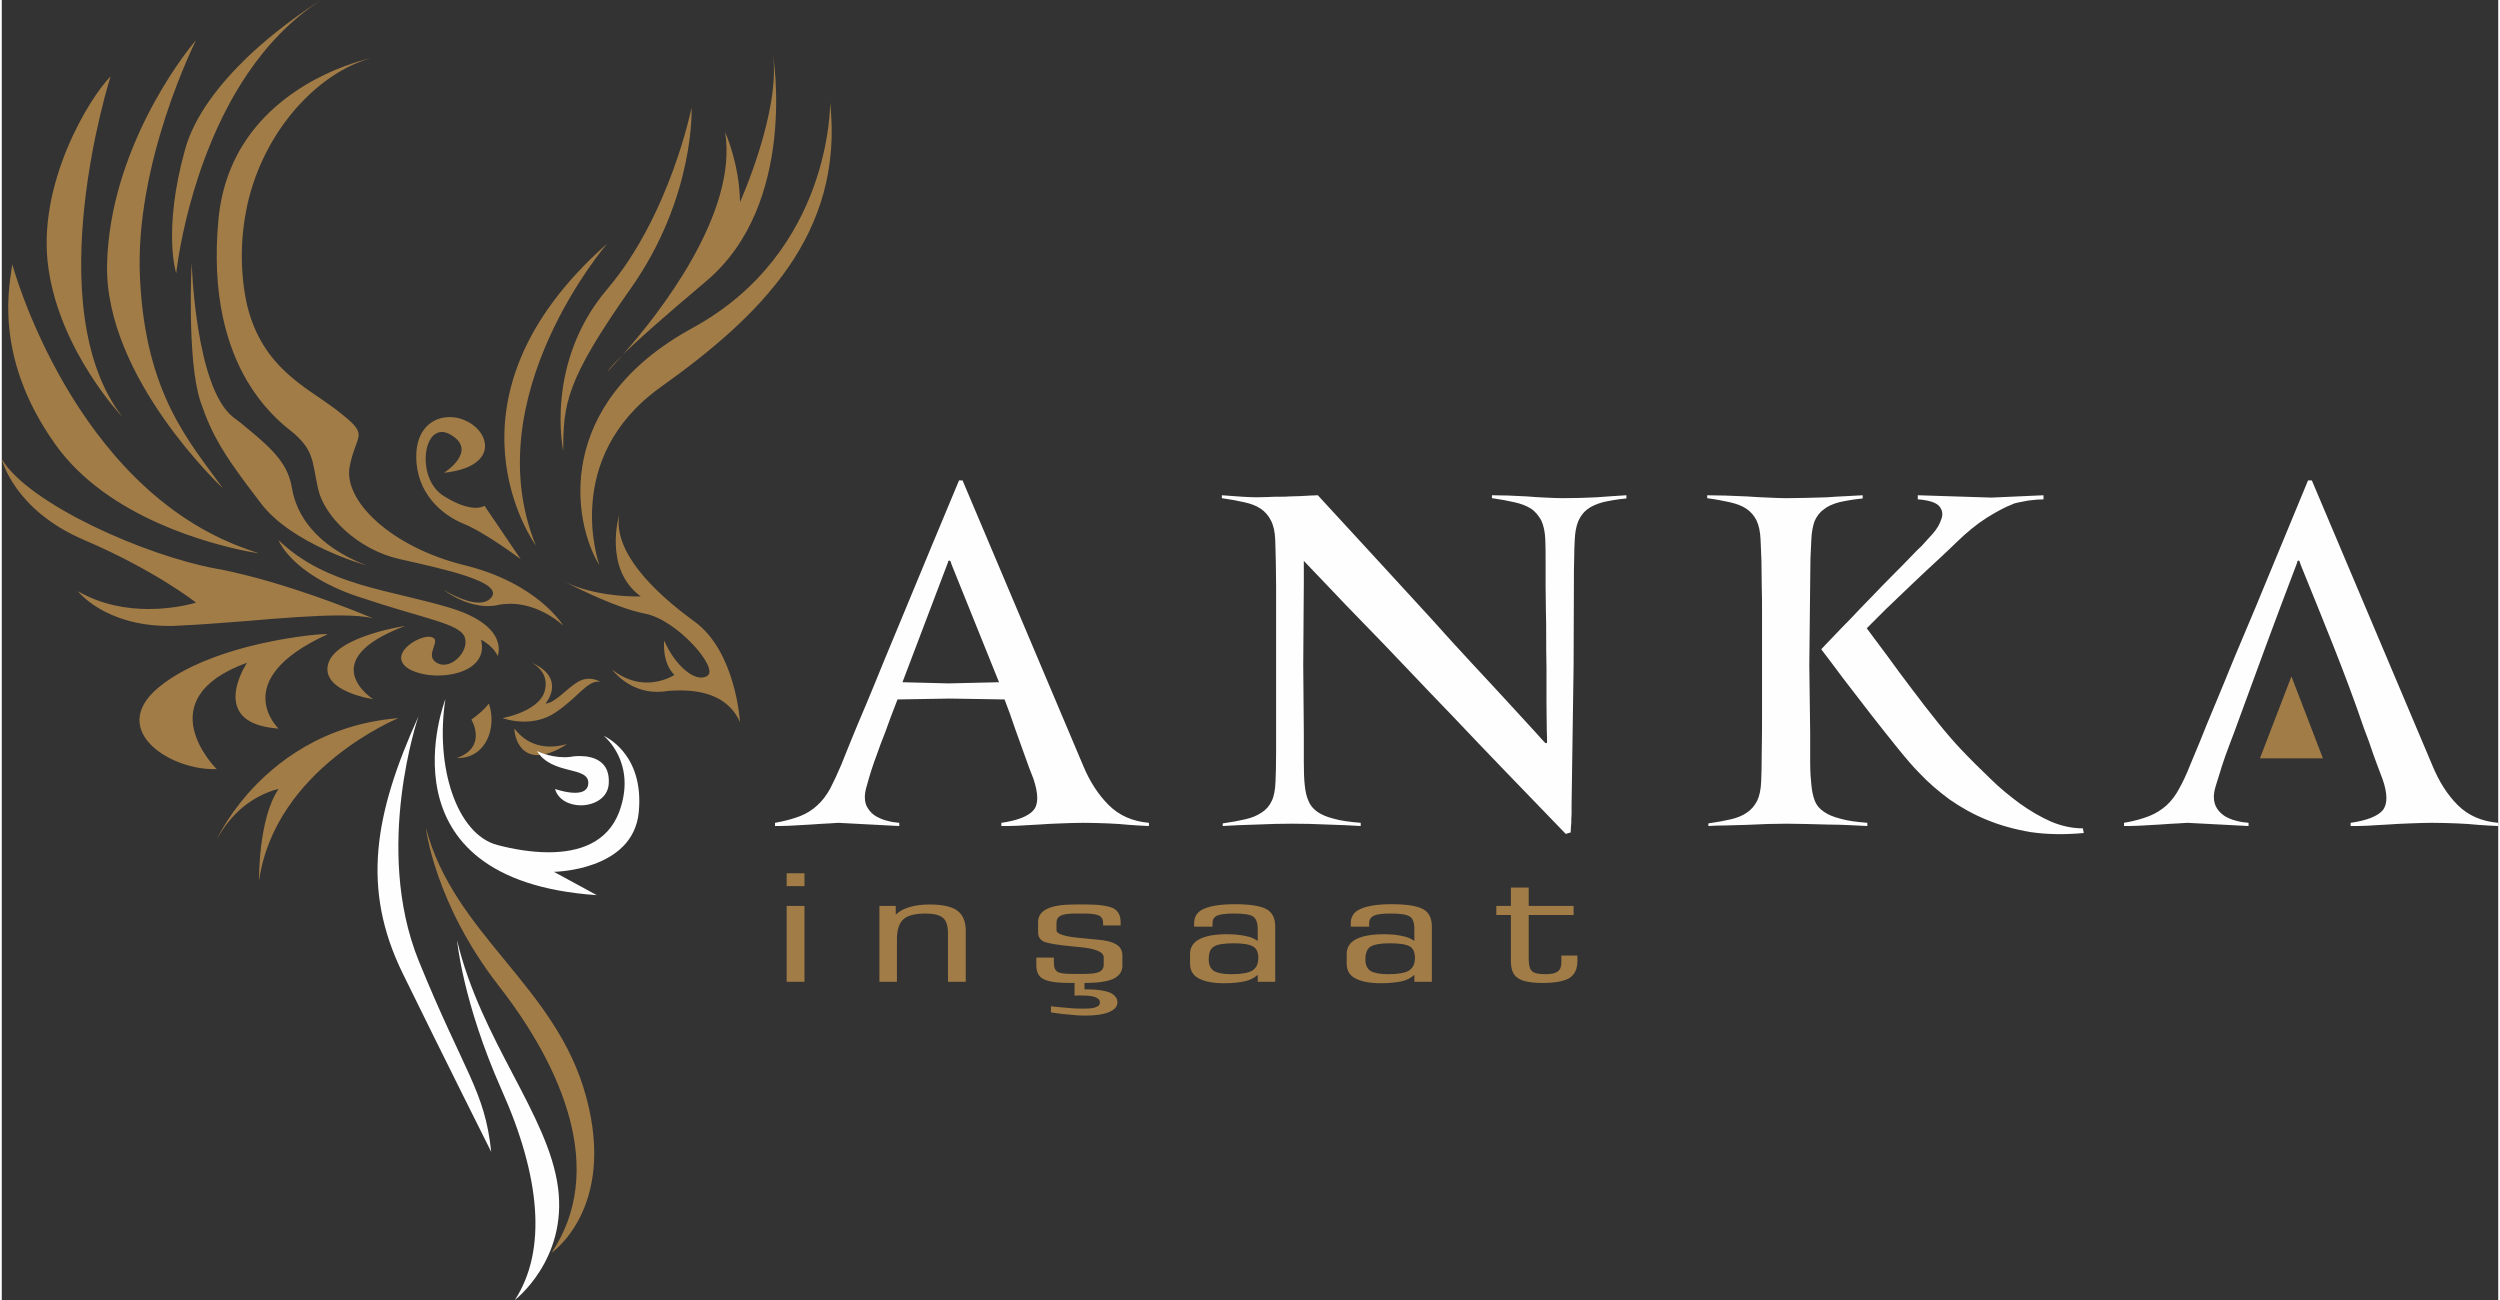 <?xml version="1.0" encoding="UTF-8"?>
<!DOCTYPE svg PUBLIC "-//W3C//DTD SVG 1.1//EN" "http://www.w3.org/Graphics/SVG/1.1/DTD/svg11.dtd">
<!-- Creator: CorelDRAW (Deneme Sürümü) -->
<svg xmlns="http://www.w3.org/2000/svg" xml:space="preserve" width="400px" height="208px" version="1.1" style="shape-rendering:geometricPrecision; text-rendering:geometricPrecision; image-rendering:optimizeQuality; fill-rule:evenodd; clip-rule:evenodd"
viewBox="0 0 85.59 44.57"
 xmlns:xlink="http://www.w3.org/1999/xlink"
 xmlns:xodm="http://www.corel.com/coreldraw/odm/2003">
 <rect x="0" y="0" width="85.59" height="44.57" fill="#333333" stroke="none"/>
 <defs>
  <style type="text/css">
   <![CDATA[
    .fil1 {fill:#FEFEFE}
    .fil0 {fill:#A17C47}
    .fil2 {fill:#FEFEFE;fill-rule:nonzero}
    .fil3 {fill:#A17C47;fill-rule:nonzero}
   ]]>
  </style>
 </defs>
 <g id="Katman_x0020_1">
  <g id="_2685129382688">
   <path class="fil0" d="M23.75 21.31c1.42,1.03 1.56,3.44 1.56,3.45 -0.36,-0.82 -1.16,-1.09 -2.06,-1.09 -0.19,0 -0.38,0.01 -0.57,0.04 -0.07,0 -0.14,0.01 -0.21,0.01 -0.99,0 -1.53,-0.75 -1.54,-0.76 0.43,0.34 0.84,0.44 1.19,0.44 0.55,0 0.94,-0.26 0.94,-0.26 -0.44,-0.44 -0.35,-1.18 -0.35,-1.18 0.3,0.7 0.85,1.27 1.27,1.27 0.07,0 0.15,-0.02 0.21,-0.06 0.41,-0.26 -1.04,-1.92 -2.13,-2.13 -1.1,-0.21 -2.8,-1.12 -2.81,-1.12 0.96,0.49 2.17,0.53 2.54,0.53 0.08,0 0.12,0 0.12,0 -1.3,-0.95 -0.74,-2.8 -0.74,-2.81 -0.21,1.27 1.15,2.63 2.58,3.67zm4.65 -17.8c0.49,4.53 -2.4,7.33 -5.82,9.77 -3.42,2.45 -2.09,6.1 -2.09,6.1 -0.91,-1.48 -1.6,-5.52 3.2,-8.14 4.79,-2.62 4.71,-7.73 4.71,-7.73zm-7.1 8.64c-0.33,0.38 -0.54,0.6 -0.54,0.6 0,0 0.06,-0.12 0.54,-0.6zm5.14 -10.28c0,0 0.87,5.11 -2.29,7.77 -1.54,1.3 -2.39,2.06 -2.85,2.51 1.21,-1.36 3.95,-4.83 3.5,-7.62 0,0 0.49,1.07 0.51,2.4 0,0 1.4,-3.11 1.13,-5.06zm-2.79 1.82c0,0 0.13,3.07 -2.1,6.22 -2.22,3.15 -2.3,3.95 -2.3,5.55 0,0 -0.65,-3.01 1.51,-5.55 2.15,-2.53 2.89,-6.22 2.89,-6.22zm-2.89 4.66c0,0 -4.53,5.24 -2.45,10.35 0,0 -3.64,-4.97 2.45,-10.35zm-9.33 5.67c1.24,0.95 0.74,0.77 0.5,1.96 -0.24,1.18 1.42,2.78 3.94,3.4 2.52,0.62 3.38,2.07 3.38,2.07 -0.28,-0.27 -1,-0.75 -1.81,-0.75 -0.14,0 -0.28,0.01 -0.42,0.04 -0.12,0.03 -0.23,0.04 -0.35,0.04 -0.83,0 -1.54,-0.57 -1.54,-0.57 0,0 0.7,0.45 1.22,0.45 0.18,0 0.33,-0.05 0.44,-0.18 0.41,-0.54 -1.69,-0.98 -3.14,-1.31 -1.45,-0.32 -2.61,-1.48 -2.81,-2.43 -0.21,-0.96 -0.12,-1.33 -0.98,-2.01 -0.37,-0.29 -0.94,-0.81 -1.45,-1.67 -0.68,-1.16 -1.23,-2.93 -0.98,-5.55 0.11,-1.13 0.48,-2.03 0.98,-2.76 1.53,-2.21 4.23,-2.75 4.23,-2.75 -1.72,0.47 -3.64,2.38 -4.23,5.06 -0.11,0.53 -0.18,1.1 -0.18,1.69 0,0.66 0.07,1.22 0.18,1.71 0.52,2.14 2,2.79 3.02,3.56zm3.94 6.82c2.07,0.63 1.63,1.65 1.63,1.65 -0.15,-0.35 -0.57,-0.56 -0.57,-0.56 0.22,0.85 -0.65,1.23 -1.48,1.23 -0.37,0 -0.73,-0.08 -0.98,-0.22 -0.75,-0.45 0.21,-1.11 0.67,-1.11 0.02,0 0.05,0 0.08,0.01 0.41,0.09 -0.27,0.62 0.2,0.89 0.08,0.04 0.15,0.06 0.23,0.06 0.43,0 0.87,-0.55 0.72,-0.95 -0.18,-0.47 -1.39,-0.62 -3.67,-1.39 -2.28,-0.77 -2.71,-1.93 -2.71,-1.93 1.64,1.57 3.8,1.69 5.88,2.32zm-6.96 -6.16c0.97,0.79 1.41,1.28 1.54,2.06 0.15,0.9 0.8,1.96 2.54,2.64 0,0 -2.54,-0.71 -3.61,-2.13 -0.17,-0.22 -0.32,-0.43 -0.47,-0.62 -0.76,-1.03 -1.2,-1.68 -1.6,-2.87 -0.47,-1.42 -0.3,-4.77 -0.3,-4.77 0,0 0.12,4.28 1.42,5.31 0.18,0.13 0.34,0.26 0.48,0.38zm6.95 -0.38c0.22,0 0.44,0.06 0.64,0.17 0.76,0.41 1,1.54 -0.84,1.74 0,0 1.18,-0.74 0.24,-1.3 -0.12,-0.07 -0.22,-0.1 -0.31,-0.1 -0.69,0 -0.82,1.66 0.07,2.2 0.51,0.32 0.87,0.4 1.09,0.4 0.21,0 0.3,-0.07 0.3,-0.07l1.24 1.83c0,0 -1.21,-0.91 -1.95,-1.21 -0.74,-0.3 -1.63,-1.04 -1.63,-2.31 0,-0.93 0.55,-1.35 1.15,-1.35zm-6.95 5.43c2.15,0.54 4.32,1.47 4.32,1.47 -0.27,-0.07 -0.67,-0.1 -1.14,-0.1 -0.87,0 -2.01,0.09 -3.18,0.19 -0.8,0.06 -1.62,0.13 -2.37,0.16 -0.11,0.01 -0.21,0.01 -0.31,0.01 -2.2,0 -3.12,-1.19 -3.12,-1.19 0.83,0.48 1.71,0.61 2.43,0.61 0.94,0 1.62,-0.22 1.62,-0.22 0,0 -1.39,-1.1 -3.82,-2.14 -2.43,-1.03 -2.84,-2.78 -2.84,-2.78 0.92,1.54 4.94,3.32 7.37,3.76 0.34,0.06 0.69,0.14 1.04,0.23zm0 -0.9c0.14,0.05 0.27,0.1 0.41,0.14 0,0 -0.15,-0.02 -0.41,-0.07 -1.2,-0.24 -4.77,-1.13 -6.57,-3.66 -2.2,-3.08 -1.54,-5.61 -1.48,-6.18 0,0 2.06,7.67 8.05,9.77zm2.54 -18.83c-1.04,0.67 -1.88,1.57 -2.54,2.55 -2.04,3.03 -2.43,6.82 -2.43,6.82 0,0 -0.47,-1.45 0.3,-4.23 0.32,-1.18 1.22,-2.29 2.13,-3.17 1.25,-1.19 2.54,-1.97 2.54,-1.97zm0.24 22.76c0.27,-0.95 2.64,-1.3 2.64,-1.3 -3.17,1.19 -1.1,2.51 -1.1,2.51 0,0 -1.8,-0.26 -1.54,-1.21zm-6.45 -13.19c0.2,3.98 1.71,5.59 2.84,7.17 0,0 -4.06,-3.79 -3.97,-7.68 0.09,-3.89 2.58,-7.15 3.05,-7.68 0,0 -2.13,4.22 -1.92,8.19zm13.43 13.15c1.22,0.55 0.47,1.4 0.47,1.4 0,0 0,0 0,0 0.31,0 0.71,-0.5 1.11,-0.74 0.13,-0.08 0.26,-0.11 0.38,-0.11 0.23,0 0.4,0.11 0.4,0.11 -0.03,-0.01 -0.06,-0.01 -0.09,-0.01 -0.39,0 -0.69,0.54 -1.46,1.06 -0.36,0.24 -0.74,0.31 -1.07,0.31 -0.42,0 -0.74,-0.12 -0.74,-0.12 0,0 1.23,-0.22 1.44,-0.91 0.19,-0.65 -0.37,-0.95 -0.44,-0.99zm-9.76 -0.54c1.27,-0.33 2.4,-0.44 2.69,-0.44 0.06,0 0.08,0 0.06,0.01 -3.43,1.57 -1.67,3.23 -1.67,3.23 -0.51,-0.04 -0.85,-0.15 -1.08,-0.31 -0.89,-0.63 0,-1.95 0,-1.95 -3.47,1.26 -1.04,3.65 -1.04,3.65 -0.03,0 -0.07,0 -0.1,0 -1.62,0 -3.74,-1.45 -1.73,-2.93 0.8,-0.6 1.88,-1 2.87,-1.26zm-4.68 -19.56c0,0 -2.52,7.9 0.41,11.68 0,0 -2.13,-2.23 -2.54,-5.1 -0.42,-2.88 1.42,-5.87 2.13,-6.58zm4.68 24.62c0.96,-1.1 2.62,-2.41 5.19,-2.62 0,0 -4.23,1.72 -4.78,5.58 0,0 -0.03,-2.13 0.67,-3.15 0,0 -0.5,0.09 -1.08,0.51 -0.35,0.26 -0.73,0.65 -1.04,1.22 0,0 0.32,-0.71 1.04,-1.54zm11.63 10.38c1.03,3.82 -1.19,5.33 -1.19,5.33 1.88,-2.8 0.4,-6.31 -1.81,-9.15 -2.21,-2.84 -2.5,-5.42 -2.5,-5.42 0.97,3.69 4.48,5.42 5.5,9.24zm-3.94 -12.95c0.44,-0.31 0.6,-0.55 0.6,-0.55 0.28,0.8 -0.08,1.89 -1.1,1.87 1.07,-0.38 0.5,-1.32 0.5,-1.32zm1.48 0.31c0.74,0.98 1.86,0.48 1.79,0.54 -1.64,1.04 -1.82,-0.44 -1.79,-0.54z"/>
   <path class="fil1" d="M20.64 25.23c0,0 1.39,0.58 1.2,2.6 -0.18,2.03 -2.91,2.06 -2.91,2.06l1.47 0.8c-7.61,-0.52 -5.19,-6.72 -5.19,-6.72 -0.36,2.3 0.38,4.63 1.78,5 0.53,0.14 1.15,0.25 1.76,0.25 1.03,0 2.02,-0.32 2.42,-1.39 0.62,-1.69 -0.53,-2.6 -0.53,-2.6zm-6.35 -0.68c0,0 -1.56,4.51 0,8.38 1.57,3.86 2.27,4.45 2.49,6.56 0,0 -1.63,-3.25 -3.04,-6.13 -1.41,-2.89 -0.98,-5.43 0.55,-8.81zm5.51 1.37c0.51,0 1.06,0.19 1.01,0.95 -0.03,0.49 -0.5,0.74 -0.96,0.74 -0.39,0 -0.78,-0.19 -0.88,-0.56 0,0 0.37,0.13 0.68,0.13 0.24,0 0.45,-0.07 0.46,-0.33 0.01,-0.6 -1.24,-0.26 -1.76,-1.1 0,0 0.43,0.21 0.92,0.21 0.07,0 0.14,0 0.21,-0.01 0.1,-0.02 0.21,-0.03 0.32,-0.03zm-0.73 14.79c0.33,2.48 -1.48,3.86 -1.48,3.86 1.11,-1.7 0.88,-4.23 -0.46,-7.22 -1.33,-3 -1.52,-5.11 -1.52,-5.11 0.82,3.44 3.13,5.98 3.46,8.47z"/>
   <path class="fil2" d="M39.33 28.32c-0.21,-0.01 -0.43,-0.02 -0.68,-0.04 -0.21,-0.02 -0.45,-0.04 -0.72,-0.05 -0.27,-0.01 -0.56,-0.02 -0.86,-0.02 -0.24,0 -0.49,0.01 -0.76,0.02 -0.27,0.01 -0.52,0.02 -0.77,0.04 -0.25,0.01 -0.49,0.03 -0.71,0.04 -0.21,0.01 -0.4,0.01 -0.56,0.01l0 -0.11c0.56,-0.08 0.93,-0.23 1.1,-0.43 0.18,-0.21 0.17,-0.57 0,-1.08 -0.1,-0.24 -0.2,-0.52 -0.31,-0.83 -0.11,-0.31 -0.22,-0.61 -0.32,-0.89 -0.11,-0.33 -0.23,-0.67 -0.36,-1l-1.87 -0.03 -1.8 0.03c-0.16,0.41 -0.3,0.78 -0.42,1.12 -0.12,0.3 -0.22,0.57 -0.31,0.83 -0.1,0.26 -0.15,0.44 -0.18,0.52 -0.05,0.16 -0.1,0.33 -0.14,0.48 -0.05,0.16 -0.07,0.29 -0.07,0.39 0,0.16 0.03,0.29 0.11,0.4 0.07,0.11 0.16,0.2 0.28,0.27 0.11,0.06 0.24,0.12 0.38,0.15 0.14,0.04 0.28,0.06 0.41,0.07l0 0.11 -2.09 -0.11c-0.02,0 -0.12,0.01 -0.31,0.02 -0.19,0.01 -0.41,0.02 -0.65,0.04 -0.25,0.01 -0.48,0.03 -0.71,0.04 -0.23,0.01 -0.4,0.01 -0.5,0.01l0 -0.11c0.34,-0.06 0.63,-0.14 0.86,-0.23 0.23,-0.09 0.43,-0.22 0.59,-0.37 0.17,-0.15 0.31,-0.34 0.44,-0.57 0.12,-0.23 0.25,-0.51 0.39,-0.84 0.06,-0.16 0.17,-0.42 0.31,-0.77 0.15,-0.36 0.32,-0.79 0.53,-1.27 0.2,-0.48 0.42,-1.01 0.65,-1.58 0.24,-0.57 0.47,-1.14 0.71,-1.71 0.55,-1.33 1.16,-2.8 1.83,-4.4l0.12 0 4.14 9.79c0.22,0.53 0.51,0.98 0.87,1.34 0.36,0.36 0.82,0.56 1.38,0.61l0 0.11zm-6.76 -8.95c-0.01,-0.02 -0.02,-0.05 -0.03,-0.09 -0.01,-0.04 -0.03,-0.06 -0.05,-0.06 -0.03,0 -0.05,0.02 -0.05,0.06l-1.56 4.11 1.58 0.04 1.73 -0.04 -1.62 -4.02zm21.25 8.27c0,0.08 0,0.17 0,0.28 -0.01,0.1 -0.01,0.2 -0.01,0.29 -0.01,0.12 -0.02,0.23 -0.02,0.33l-0.17 0.05c-1.4,-1.45 -2.71,-2.8 -3.9,-4.06 -0.51,-0.53 -1.03,-1.07 -1.55,-1.62 -0.52,-0.55 -1.01,-1.06 -1.47,-1.53 -0.46,-0.47 -0.87,-0.9 -1.22,-1.27 -0.36,-0.38 -0.64,-0.67 -0.84,-0.88 0,0.09 0,0.14 0,0.17 0,0.04 0,0.07 0,0.1 0,0.03 0,0.08 0,0.15 0,0.08 0,0.2 0,0.36l-0.02 2.8 0.02 2.29c0,0.34 0,0.68 0,1.02 0,0.34 0.01,0.6 0.03,0.78 0.02,0.22 0.06,0.4 0.13,0.56 0.06,0.15 0.16,0.27 0.3,0.37 0.14,0.1 0.33,0.18 0.57,0.24 0.24,0.07 0.55,0.11 0.92,0.14l0 0.11c-0.33,-0.02 -0.71,-0.04 -1.13,-0.05 -0.42,-0.02 -0.83,-0.03 -1.23,-0.03 -0.36,0 -0.76,0.01 -1.21,0.03 -0.44,0.01 -0.83,0.03 -1.16,0.05l0 -0.09c0.29,-0.04 0.55,-0.09 0.77,-0.14 0.23,-0.05 0.41,-0.13 0.56,-0.23 0.16,-0.1 0.27,-0.23 0.35,-0.4 0.08,-0.16 0.12,-0.39 0.13,-0.67 0.01,-0.22 0.02,-0.55 0.02,-1.01 0,-0.45 0,-0.93 0,-1.45 0,-0.51 0,-1.01 0,-1.47 0,-0.47 0,-0.83 0,-1.08 0,-0.25 0,-0.52 0,-0.81 0,-0.28 0,-0.57 0,-0.87 0,-0.3 -0.01,-0.58 -0.01,-0.85 -0.01,-0.27 -0.01,-0.52 -0.02,-0.74 -0.01,-0.28 -0.06,-0.5 -0.15,-0.67 -0.08,-0.16 -0.2,-0.3 -0.35,-0.4 -0.15,-0.1 -0.33,-0.17 -0.56,-0.22 -0.22,-0.05 -0.48,-0.1 -0.77,-0.14l0 -0.1c0.28,0.02 0.51,0.04 0.69,0.05 0.19,0.01 0.35,0.02 0.5,0.02 0.14,0 0.28,-0.01 0.41,-0.01 0.13,-0.01 0.28,-0.01 0.46,-0.01 0.06,0 0.15,0 0.27,-0.01 0.11,0 0.23,-0.01 0.35,-0.01 0.13,-0.01 0.25,-0.01 0.36,-0.02 0.11,0 0.19,-0.01 0.25,-0.01 1.44,1.56 2.73,2.97 3.86,4.2 0.48,0.54 0.95,1.05 1.42,1.56 0.47,0.5 0.89,0.96 1.26,1.36 0.37,0.4 0.67,0.73 0.9,0.98 0.23,0.26 0.35,0.39 0.37,0.4l0.02 0c0.02,0 0.03,-0.01 0.03,-0.03 0,-0.03 0,-0.18 -0.01,-0.44 0,-0.26 -0.01,-0.57 -0.01,-0.94 0,-0.37 0,-0.77 0,-1.18 -0.01,-0.42 -0.01,-0.79 -0.01,-1.13 0,-0.25 0,-0.52 -0.01,-0.8 0,-0.29 -0.01,-0.58 -0.01,-0.87 0,-0.29 0,-0.57 0,-0.84 0,-0.27 0,-0.52 -0.01,-0.74 -0.01,-0.28 -0.06,-0.5 -0.14,-0.67 -0.09,-0.16 -0.2,-0.3 -0.35,-0.4 -0.16,-0.1 -0.34,-0.17 -0.57,-0.22 -0.22,-0.05 -0.48,-0.1 -0.77,-0.14l0 -0.1c0.17,0 0.35,0.01 0.56,0.01 0.21,0.01 0.42,0.02 0.64,0.03 0.21,0.02 0.42,0.03 0.63,0.04 0.21,0.01 0.4,0.02 0.58,0.02 0.41,0 0.81,-0.01 1.18,-0.03 0.38,-0.03 0.72,-0.05 1.02,-0.07l0 0.11c-0.32,0.03 -0.6,0.08 -0.81,0.13 -0.22,0.06 -0.4,0.14 -0.54,0.25 -0.13,0.1 -0.23,0.24 -0.3,0.4 -0.07,0.17 -0.11,0.38 -0.12,0.63 -0.01,0.17 -0.02,0.39 -0.02,0.64 -0.01,0.25 -0.01,0.54 -0.01,0.87l-0.01 2.8 -0.07 4.83zm10.14 0.68c-0.17,-0.01 -0.37,-0.02 -0.6,-0.03 -0.24,-0.01 -0.49,-0.02 -0.75,-0.02 -0.26,-0.01 -0.51,-0.01 -0.76,-0.02 -0.25,0 -0.47,-0.01 -0.67,-0.01 -0.18,0 -0.39,0.01 -0.63,0.01 -0.24,0.01 -0.48,0.02 -0.72,0.03 -0.25,0.01 -0.49,0.01 -0.72,0.02 -0.24,0 -0.44,0.01 -0.6,0.02l0 -0.09c0.29,-0.04 0.55,-0.09 0.77,-0.14 0.22,-0.05 0.41,-0.13 0.55,-0.23 0.15,-0.1 0.26,-0.23 0.35,-0.4 0.08,-0.16 0.13,-0.39 0.14,-0.67 0.01,-0.22 0.02,-0.55 0.02,-1.01 0.01,-0.45 0.01,-0.93 0.01,-1.45 0,-0.51 0,-1.01 0,-1.47 0,-0.47 0,-0.83 0,-1.08 0,-0.25 0,-0.52 0,-0.81 0,-0.28 0,-0.57 -0.01,-0.87 0,-0.3 -0.01,-0.58 -0.01,-0.85 -0.01,-0.27 -0.02,-0.52 -0.03,-0.74 -0.01,-0.28 -0.06,-0.5 -0.14,-0.67 -0.08,-0.16 -0.2,-0.3 -0.35,-0.4 -0.15,-0.1 -0.34,-0.17 -0.56,-0.22 -0.23,-0.05 -0.48,-0.1 -0.78,-0.14l0 -0.1c0.17,0 0.37,0.01 0.61,0.01 0.24,0.01 0.49,0.02 0.75,0.03 0.25,0.02 0.5,0.03 0.74,0.04 0.23,0.01 0.44,0.02 0.61,0.02 0.21,0 0.43,-0.01 0.67,-0.01 0.24,-0.01 0.48,-0.01 0.72,-0.02 0.24,-0.02 0.46,-0.03 0.68,-0.04 0.21,-0.01 0.39,-0.02 0.55,-0.03l0 0.11c-0.32,0.03 -0.59,0.08 -0.81,0.13 -0.22,0.06 -0.4,0.14 -0.53,0.25 -0.14,0.1 -0.24,0.24 -0.31,0.4 -0.06,0.17 -0.1,0.38 -0.11,0.63 -0.01,0.17 -0.02,0.39 -0.03,0.64 0,0.25 -0.01,0.54 -0.01,0.87l-0.03 2.8 0.03 2.29c0,0.34 0,0.68 0,1.02 0,0.34 0.02,0.6 0.04,0.78 0.02,0.22 0.06,0.4 0.12,0.56 0.06,0.15 0.16,0.27 0.31,0.37 0.14,0.1 0.33,0.18 0.57,0.24 0.24,0.07 0.54,0.11 0.92,0.14l0 0.11zm7.42 0.24c-0.66,0.06 -1.26,0.05 -1.81,-0.03 -0.54,-0.09 -1.05,-0.23 -1.51,-0.42 -0.47,-0.19 -0.89,-0.43 -1.28,-0.7 -0.38,-0.28 -0.73,-0.58 -1.04,-0.91 -0.2,-0.2 -0.44,-0.48 -0.74,-0.85 -0.29,-0.36 -0.6,-0.75 -0.92,-1.16 -0.32,-0.41 -0.63,-0.82 -0.94,-1.22 -0.3,-0.4 -0.55,-0.74 -0.76,-1.01 0.08,-0.09 0.22,-0.23 0.4,-0.42 0.18,-0.19 0.38,-0.4 0.61,-0.63 0.22,-0.24 0.46,-0.48 0.71,-0.74 0.25,-0.26 0.49,-0.51 0.72,-0.74 0.23,-0.23 0.43,-0.43 0.61,-0.62 0.17,-0.18 0.3,-0.31 0.39,-0.39 0.11,-0.12 0.24,-0.26 0.39,-0.43 0.14,-0.16 0.24,-0.33 0.29,-0.5 0.06,-0.16 0.03,-0.31 -0.07,-0.43 -0.11,-0.13 -0.35,-0.21 -0.74,-0.24l0 -0.14 2.53 0.08 1.78 -0.08 0 0.14c-0.05,0 -0.12,0.01 -0.22,0.01 -0.09,0.01 -0.19,0.02 -0.29,0.03 -0.11,0.02 -0.21,0.04 -0.32,0.06 -0.1,0.02 -0.19,0.04 -0.26,0.08 -0.24,0.09 -0.53,0.25 -0.87,0.46 -0.34,0.22 -0.67,0.49 -1.01,0.82 -0.11,0.11 -0.31,0.3 -0.6,0.57 -0.3,0.27 -0.6,0.56 -0.93,0.87 -0.32,0.31 -0.63,0.6 -0.93,0.89 -0.29,0.29 -0.5,0.5 -0.63,0.63 0.19,0.25 0.42,0.57 0.7,0.94 0.27,0.38 0.56,0.76 0.86,1.16 0.31,0.41 0.6,0.79 0.9,1.16 0.3,0.37 0.56,0.67 0.79,0.91 0.31,0.33 0.64,0.65 0.97,0.97 0.33,0.33 0.68,0.61 1.03,0.87 0.35,0.25 0.71,0.46 1.07,0.62 0.36,0.15 0.72,0.23 1.09,0.23l0.03 0.16zm14.21 -0.24c-0.21,-0.01 -0.44,-0.02 -0.69,-0.04 -0.21,-0.02 -0.45,-0.04 -0.72,-0.05 -0.27,-0.01 -0.56,-0.02 -0.86,-0.02 -0.24,0 -0.49,0.01 -0.76,0.02 -0.26,0.01 -0.52,0.02 -0.77,0.04 -0.25,0.01 -0.48,0.03 -0.7,0.04 -0.22,0.01 -0.41,0.01 -0.56,0.01l0 -0.11c0.56,-0.08 0.93,-0.23 1.1,-0.43 0.17,-0.21 0.17,-0.57 -0.01,-1.08 -0.09,-0.24 -0.2,-0.52 -0.31,-0.83 -0.1,-0.31 -0.21,-0.61 -0.32,-0.89 -0.65,-1.91 -1.41,-3.73 -2.17,-5.61 -0.01,-0.02 -0.02,-0.05 -0.03,-0.09 -0.01,-0.04 -0.02,-0.06 -0.04,-0.06 -0.04,0 -0.05,0.02 -0.05,0.06 -0.74,1.94 -1.45,3.87 -2.16,5.82 -0.11,0.3 -0.22,0.57 -0.31,0.83 -0.09,0.26 -0.15,0.44 -0.17,0.52 -0.05,0.16 -0.1,0.33 -0.15,0.48 -0.05,0.16 -0.07,0.29 -0.07,0.39 0,0.16 0.04,0.29 0.11,0.4 0.07,0.11 0.17,0.2 0.28,0.27 0.11,0.06 0.24,0.12 0.38,0.15 0.14,0.04 0.28,0.06 0.42,0.07l0 0.11 -2.1 -0.11c-0.02,0 -0.12,0.01 -0.31,0.02 -0.19,0.01 -0.4,0.02 -0.65,0.04 -0.24,0.01 -0.48,0.03 -0.71,0.04 -0.23,0.01 -0.39,0.01 -0.5,0.01l0 -0.11c0.35,-0.06 0.63,-0.14 0.86,-0.23 0.23,-0.09 0.43,-0.22 0.6,-0.37 0.16,-0.15 0.31,-0.34 0.43,-0.57 0.13,-0.23 0.26,-0.51 0.39,-0.84 0.07,-0.16 0.17,-0.42 0.32,-0.77 0.14,-0.36 0.32,-0.79 0.52,-1.27 0.2,-0.48 0.42,-1.01 0.65,-1.58 0.24,-0.57 0.48,-1.14 0.72,-1.71 0.55,-1.33 1.16,-2.8 1.82,-4.4l0.13 0 4.14 9.79c0.22,0.53 0.5,0.98 0.86,1.34 0.36,0.36 0.82,0.56 1.39,0.61l0 0.11z"/>
   <polygon class="fil0" points="77.42,26 78.5,23.19 79.58,26 "/>
   <path class="fil3" d="M26.91 33.66l0 -2.6 0.61 0 0 2.6 -0.61 0zm0 -3.28l0 -0.44 0.61 0 0 0.44 -0.61 0zm5.53 3.28l0 -1.65c0,-0.26 -0.05,-0.44 -0.17,-0.54 -0.12,-0.1 -0.31,-0.15 -0.59,-0.15 -0.36,0 -0.61,0.06 -0.76,0.19 -0.15,0.13 -0.23,0.36 -0.23,0.69l0 1.46 -0.6 0 0 -2.6 0.56 0 0 0.3c0.12,-0.12 0.27,-0.2 0.47,-0.26 0.19,-0.06 0.42,-0.09 0.69,-0.09 0.44,0 0.76,0.07 0.95,0.21 0.19,0.14 0.29,0.37 0.29,0.7l0 1.74 -0.61 0zm5.98 -0.9l0 0.35c0,0.2 -0.11,0.35 -0.31,0.45 -0.21,0.09 -0.52,0.14 -0.95,0.14l-0.53 0c-0.44,0 -0.74,-0.04 -0.91,-0.13 -0.17,-0.08 -0.25,-0.24 -0.25,-0.48l0 -0.26 0.6 0 0 0.16c0,0.17 0.04,0.28 0.13,0.33 0.08,0.05 0.24,0.07 0.48,0.07l0.42 0c0.25,0 0.43,-0.02 0.53,-0.07 0.1,-0.05 0.15,-0.13 0.15,-0.25l0 -0.25c0,-0.18 -0.28,-0.3 -0.83,-0.35 -0.09,-0.01 -0.16,-0.01 -0.21,-0.02 -0.55,-0.05 -0.89,-0.11 -1.02,-0.17 -0.13,-0.07 -0.19,-0.17 -0.19,-0.32l0 -0.35c0,-0.2 0.1,-0.35 0.31,-0.45 0.2,-0.1 0.52,-0.15 0.94,-0.15l0.42 0c0.44,0 0.74,0.05 0.91,0.13 0.17,0.09 0.25,0.25 0.25,0.48l0 0.11 -0.6 0 0 -0.07c0,-0.13 -0.04,-0.22 -0.14,-0.27 -0.09,-0.04 -0.25,-0.07 -0.48,-0.07l-0.31 0c-0.25,0 -0.42,0.02 -0.52,0.07 -0.1,0.05 -0.15,0.13 -0.15,0.25l0 0.25c0,0.14 0.31,0.23 0.94,0.28 0.17,0.02 0.31,0.03 0.41,0.04 0.32,0.02 0.56,0.08 0.7,0.17 0.14,0.08 0.21,0.21 0.21,0.38zm-2.45 1.95l0 -0.21c0.23,0.02 0.44,0.05 0.63,0.06 0.19,0.02 0.35,0.02 0.5,0.02 0.18,0 0.32,-0.01 0.41,-0.05 0.09,-0.03 0.14,-0.08 0.14,-0.15 0,-0.09 -0.05,-0.15 -0.15,-0.19 -0.1,-0.04 -0.26,-0.06 -0.49,-0.06 -0.06,0 -0.11,0 -0.14,0 -0.03,0 -0.06,0 -0.09,0.01l0 -0.48 0.34 0 0 0.26 0.1 0c0.34,0 0.59,0.04 0.77,0.11 0.17,0.08 0.26,0.19 0.26,0.33 0,0.15 -0.1,0.26 -0.29,0.34 -0.19,0.08 -0.47,0.12 -0.83,0.12 -0.14,0 -0.3,-0.01 -0.48,-0.03 -0.18,-0.01 -0.41,-0.04 -0.68,-0.08zm6.18 -1.31c0.34,0 0.58,-0.04 0.72,-0.12 0.14,-0.09 0.21,-0.23 0.21,-0.44 0,-0.19 -0.06,-0.32 -0.18,-0.39 -0.12,-0.07 -0.34,-0.11 -0.67,-0.11 -0.34,0 -0.57,0.04 -0.68,0.12 -0.12,0.07 -0.17,0.22 -0.17,0.44 0,0.18 0.06,0.31 0.18,0.39 0.12,0.07 0.31,0.11 0.59,0.11zm0.91 0.26l0 -0.24c-0.11,0.1 -0.25,0.18 -0.43,0.22 -0.17,0.04 -0.41,0.07 -0.71,0.07 -0.4,0 -0.69,-0.06 -0.89,-0.17 -0.19,-0.1 -0.29,-0.27 -0.29,-0.5l0 -0.34c0,-0.22 0.11,-0.39 0.32,-0.5 0.21,-0.11 0.52,-0.17 0.94,-0.17 0.25,0 0.46,0.02 0.64,0.06 0.17,0.03 0.31,0.09 0.42,0.17l0 -0.41c0,-0.22 -0.06,-0.36 -0.16,-0.43 -0.11,-0.07 -0.33,-0.1 -0.65,-0.1 -0.27,0 -0.46,0.02 -0.58,0.07 -0.11,0.05 -0.16,0.14 -0.16,0.25l0 0.13 -0.63 0 0 -0.12c0,-0.23 0.11,-0.39 0.33,-0.49 0.23,-0.1 0.58,-0.16 1.06,-0.16 0.53,0 0.89,0.06 1.09,0.17 0.2,0.11 0.3,0.31 0.3,0.6l0 1.89 -0.6 0zm4.47 -0.26c0.33,0 0.57,-0.04 0.71,-0.12 0.14,-0.09 0.21,-0.23 0.21,-0.44 0,-0.19 -0.06,-0.32 -0.17,-0.39 -0.12,-0.07 -0.35,-0.11 -0.68,-0.11 -0.33,0 -0.56,0.04 -0.68,0.12 -0.11,0.07 -0.17,0.22 -0.17,0.44 0,0.18 0.06,0.31 0.18,0.39 0.12,0.07 0.32,0.11 0.6,0.11zm0.9 0.26l0 -0.24c-0.1,0.1 -0.25,0.18 -0.42,0.22 -0.18,0.04 -0.42,0.07 -0.72,0.07 -0.39,0 -0.69,-0.06 -0.89,-0.17 -0.19,-0.1 -0.29,-0.27 -0.29,-0.5l0 -0.34c0,-0.22 0.11,-0.39 0.32,-0.5 0.22,-0.11 0.53,-0.17 0.94,-0.17 0.26,0 0.47,0.02 0.64,0.06 0.17,0.03 0.31,0.09 0.42,0.17l0 -0.41c0,-0.22 -0.05,-0.36 -0.16,-0.43 -0.11,-0.07 -0.32,-0.1 -0.65,-0.1 -0.27,0 -0.46,0.02 -0.57,0.07 -0.11,0.05 -0.17,0.14 -0.17,0.25l0 0.13 -0.63 0 0 -0.12c0,-0.23 0.11,-0.39 0.34,-0.49 0.22,-0.1 0.57,-0.16 1.06,-0.16 0.52,0 0.88,0.06 1.08,0.17 0.2,0.11 0.3,0.31 0.3,0.6l0 1.89 -0.6 0zm3.31 -2.29l-0.5 0 0 -0.31 0.5 0 0 -0.63 0.61 0 0 0.63 1.54 0 0 0.31 -1.54 0 0 1.48c0,0.24 0.04,0.39 0.12,0.45 0.08,0.07 0.23,0.1 0.45,0.1 0.2,0 0.34,-0.03 0.42,-0.09 0.09,-0.06 0.13,-0.16 0.13,-0.31l0 -0.24 0.55 0 0 0.19c0,0.27 -0.09,0.46 -0.27,0.58 -0.18,0.11 -0.49,0.17 -0.91,0.17 -0.4,0 -0.69,-0.05 -0.85,-0.16 -0.17,-0.1 -0.25,-0.3 -0.25,-0.59l0 -1.58z"/>
  </g>
 </g>
</svg>
